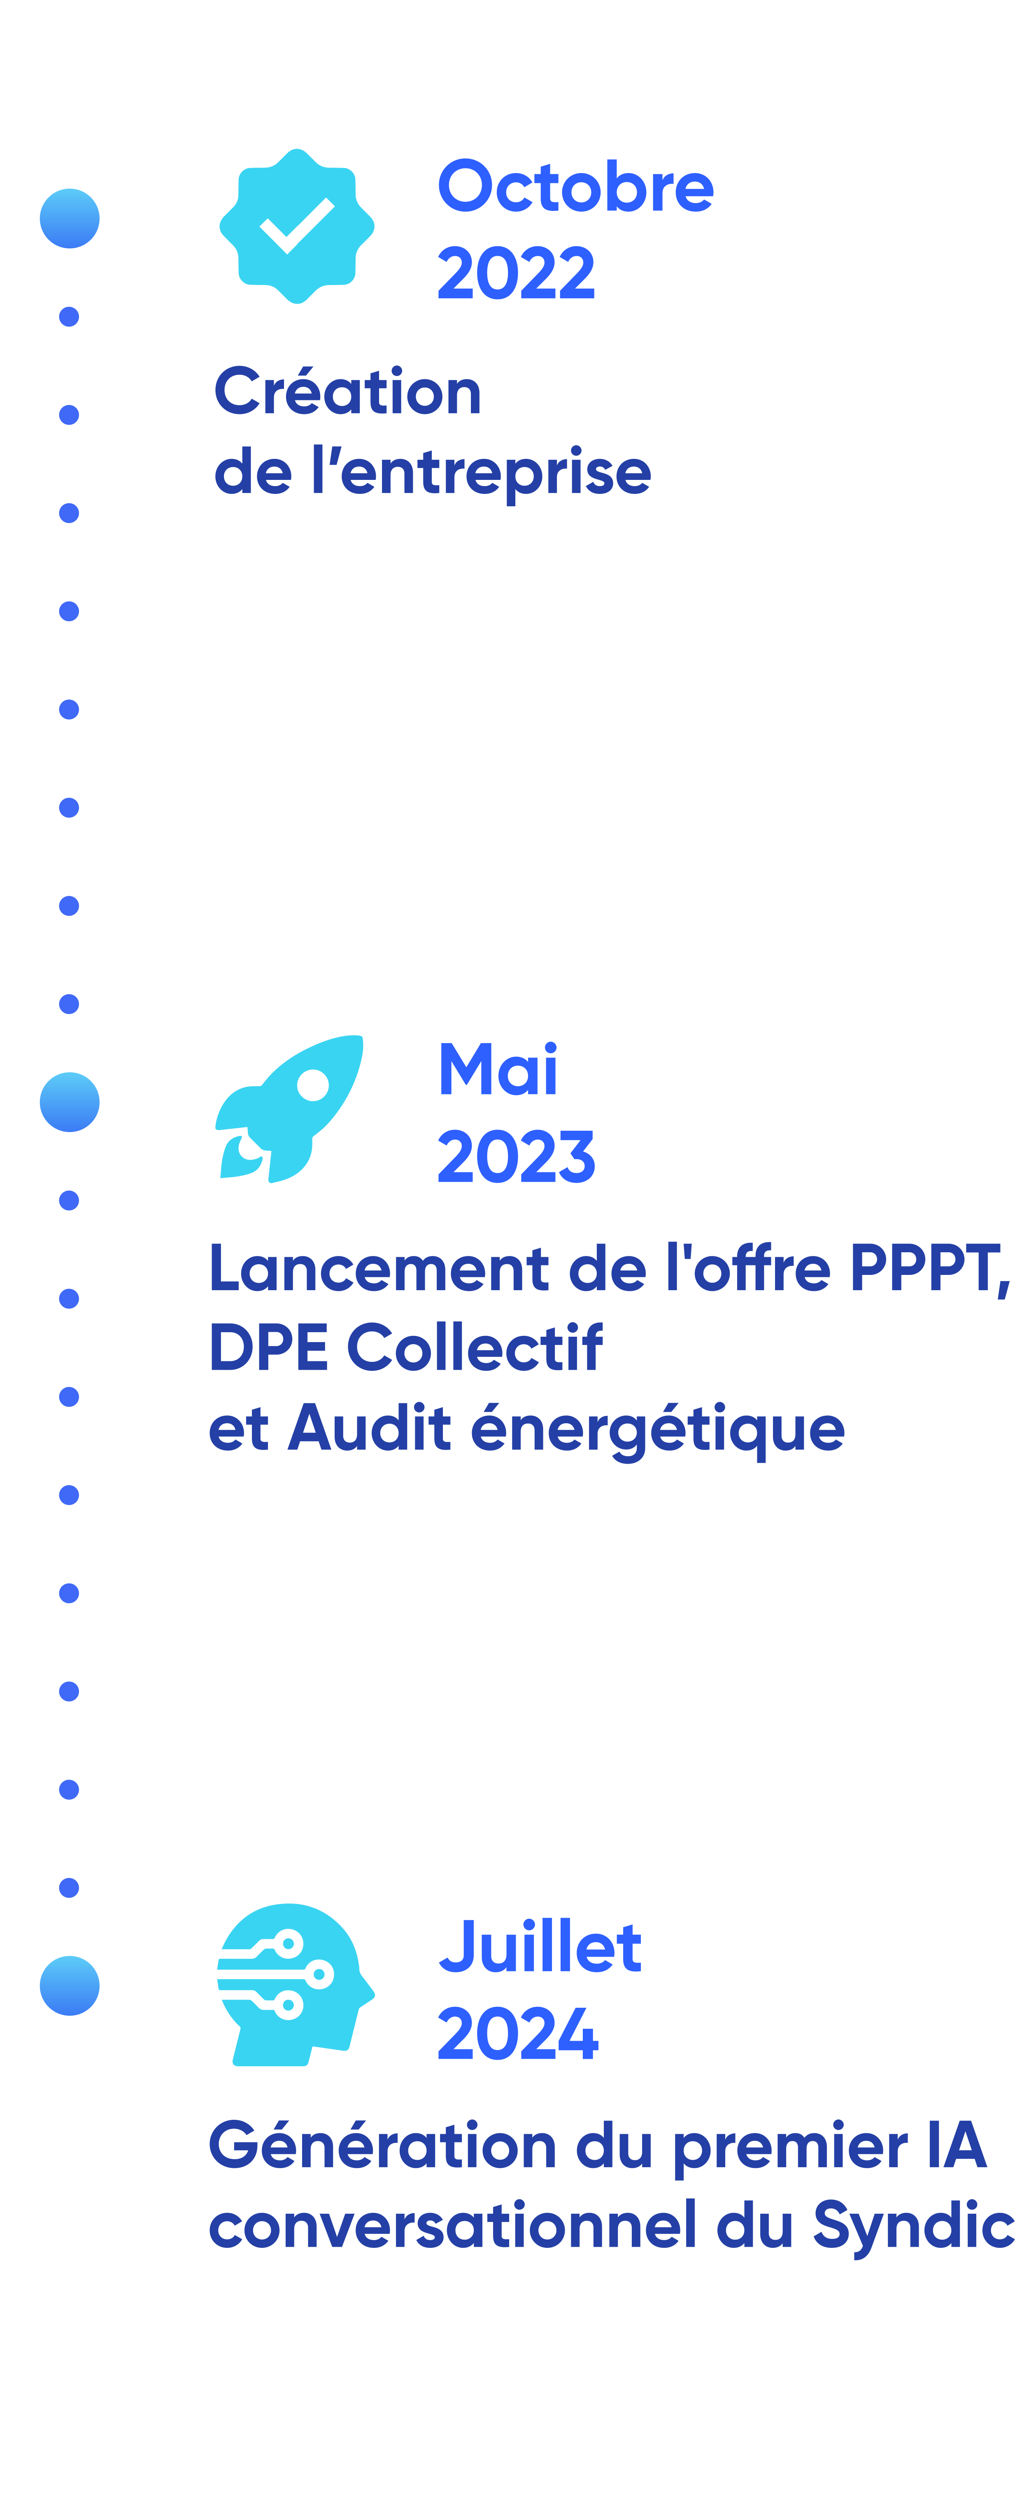 <?xml version="1.0" encoding="UTF-8"?>
<svg id="Version_mobile" data-name="Version mobile" xmlns="http://www.w3.org/2000/svg" xmlns:xlink="http://www.w3.org/1999/xlink" viewBox="0 0 310 752.56">
  <defs>
    <style>
      .cls-1, .cls-2 {
        fill: none;
        stroke: #3f69f6;
        stroke-linecap: round;
        stroke-miterlimit: 10;
        stroke-width: 6px;
      }

      .cls-3 {
        fill: #39d4f2;
      }

      .cls-3, .cls-4, .cls-5, .cls-6, .cls-7, .cls-8 {
        stroke-width: 0px;
      }

      .cls-4 {
        fill: #2e60ff;
      }

      .cls-5 {
        fill: url(#Dégradé_sans_nom_3);
      }

      .cls-6 {
        fill: #2440a6;
      }

      .cls-7 {
        fill: url(#Dégradé_sans_nom_3-3);
      }

      .cls-8 {
        fill: url(#Dégradé_sans_nom_3-2);
      }

      .cls-2 {
        stroke-dasharray: 0 0 0 29.56;
      }
    </style>
    <linearGradient id="Dégradé_sans_nom_3" data-name="Dégradé sans nom 3" x1="725.28" y1="827.5" x2="743.28" y2="827.5" gradientTransform="translate(848.5 -402.5) rotate(90)" gradientUnits="userSpaceOnUse">
      <stop offset="0" stop-color="#5dccf7"/>
      <stop offset="1" stop-color="#3b7bf6"/>
    </linearGradient>
    <linearGradient id="Dégradé_sans_nom_3-2" data-name="Dégradé sans nom 3" x1="991.28" x2="1009.28" xlink:href="#Dégradé_sans_nom_3"/>
    <linearGradient id="Dégradé_sans_nom_3-3" data-name="Dégradé sans nom 3" x1="459.28" x2="477.28" xlink:href="#Dégradé_sans_nom_3"/>
  </defs>
  <g id="Parcours">
    <g>
      <line class="cls-1" x1="20.8" y1="65.78" x2="20.8" y2="65.78"/>
      <line class="cls-2" x1="20.8" y1="95.34" x2="20.8" y2="583"/>
      <line class="cls-1" x1="20.8" y1="597.78" x2="20.8" y2="597.78"/>
    </g>
    <circle class="cls-5" cx="21" cy="331.78" r="9"/>
    <circle class="cls-8" cx="21" cy="597.78" r="9"/>
    <circle class="cls-7" cx="21" cy="65.78" r="9"/>
  </g>
  <g id="Septembre_2023" data-name="Septembre2023">
    <g>
      <path class="cls-6" d="M71.91,385.74v2.64h-8.1v-14h2.76v11.36h5.34Z"/>
      <path class="cls-6" d="M83.33,378.38v10h-2.58v-1.18c-.72.9-1.8,1.46-3.26,1.46-2.66,0-4.86-2.3-4.86-5.28s2.2-5.28,4.86-5.28c1.46,0,2.54.56,3.26,1.46v-1.18h2.58ZM80.75,383.38c0-1.68-1.18-2.82-2.78-2.82s-2.76,1.14-2.76,2.82,1.18,2.82,2.76,2.82,2.78-1.14,2.78-2.82Z"/>
      <path class="cls-6" d="M95.01,382.24v6.14h-2.58v-5.82c0-1.36-.82-2.06-1.98-2.06-1.26,0-2.2.74-2.2,2.48v5.4h-2.58v-10h2.58v1.12c.6-.9,1.64-1.4,2.98-1.4,2.12,0,3.78,1.48,3.78,4.14Z"/>
      <path class="cls-6" d="M96.69,383.38c0-2.98,2.24-5.28,5.28-5.28,1.96,0,3.66,1.04,4.48,2.58l-2.22,1.3c-.4-.82-1.26-1.34-2.28-1.34-1.54,0-2.68,1.14-2.68,2.74s1.14,2.72,2.68,2.72c1.04,0,1.9-.5,2.3-1.32l2.24,1.28c-.86,1.56-2.56,2.6-4.52,2.6-3.04,0-5.28-2.3-5.28-5.28Z"/>
      <path class="cls-6" d="M112.69,386.32c1,0,1.8-.42,2.24-1l2.08,1.2c-.94,1.36-2.44,2.14-4.36,2.14-3.36,0-5.48-2.3-5.48-5.28s2.14-5.28,5.28-5.28c2.96,0,5.06,2.34,5.06,5.28,0,.38-.04.72-.1,1.06h-7.54c.36,1.32,1.46,1.88,2.82,1.88ZM114.93,382.44c-.32-1.44-1.4-2.02-2.48-2.02-1.38,0-2.32.74-2.62,2.02h5.1Z"/>
      <path class="cls-6" d="M134.15,382.22v6.16h-2.58v-5.98c0-1.18-.6-1.9-1.68-1.9-1.14,0-1.86.76-1.86,2.26v5.62h-2.58v-5.98c0-1.18-.6-1.9-1.68-1.9s-1.88.76-1.88,2.26v5.62h-2.58v-10h2.58v1.06c.56-.84,1.5-1.34,2.78-1.34s2.16.52,2.72,1.44c.62-.9,1.62-1.44,2.98-1.44,2.28,0,3.78,1.62,3.78,4.12Z"/>
      <path class="cls-6" d="M141.35,386.32c1,0,1.8-.42,2.24-1l2.08,1.2c-.94,1.36-2.44,2.14-4.36,2.14-3.36,0-5.48-2.3-5.48-5.28s2.14-5.28,5.28-5.28c2.96,0,5.06,2.34,5.06,5.28,0,.38-.04.72-.1,1.06h-7.54c.36,1.32,1.46,1.88,2.82,1.88ZM143.59,382.44c-.32-1.44-1.4-2.02-2.48-2.02-1.38,0-2.32.74-2.62,2.02h5.1Z"/>
      <path class="cls-6" d="M157.31,382.24v6.14h-2.58v-5.82c0-1.36-.82-2.06-1.98-2.06-1.26,0-2.2.74-2.2,2.48v5.4h-2.58v-10h2.58v1.12c.6-.9,1.64-1.4,2.98-1.4,2.12,0,3.78,1.48,3.78,4.14Z"/>
      <path class="cls-6" d="M162.97,380.86v4.16c0,1.08.78,1.1,2.26,1.02v2.34c-3.62.4-4.84-.66-4.84-3.36v-4.16h-1.74v-2.48h1.74v-2.02l2.58-.78v2.8h2.26v2.48h-2.26Z"/>
      <path class="cls-6" d="M182.37,374.38v14h-2.58v-1.18c-.72.92-1.78,1.46-3.24,1.46-2.68,0-4.88-2.3-4.88-5.28s2.2-5.28,4.88-5.28c1.46,0,2.52.54,3.24,1.46v-5.18h2.58ZM179.79,383.38c0-1.68-1.18-2.82-2.76-2.82s-2.78,1.14-2.78,2.82,1.18,2.82,2.78,2.82,2.76-1.14,2.76-2.82Z"/>
      <path class="cls-6" d="M189.73,386.32c1,0,1.8-.42,2.24-1l2.08,1.2c-.94,1.36-2.44,2.14-4.36,2.14-3.36,0-5.48-2.3-5.48-5.28s2.14-5.28,5.28-5.28c2.96,0,5.06,2.34,5.06,5.28,0,.38-.04.72-.1,1.06h-7.54c.36,1.32,1.46,1.88,2.82,1.88ZM191.97,382.44c-.32-1.44-1.4-2.02-2.48-2.02-1.38,0-2.32.74-2.62,2.02h5.1Z"/>
      <path class="cls-6" d="M201.35,373.78h2.58v14.6h-2.58v-14.6Z"/>
      <path class="cls-6" d="M205.96,374.38h2.44l-.34,4.6h-1.76l-.34-4.6Z"/>
      <path class="cls-6" d="M209.3,383.38c0-2.98,2.34-5.28,5.28-5.28s5.3,2.3,5.3,5.28-2.36,5.28-5.3,5.28-5.28-2.3-5.28-5.28ZM217.31,383.38c0-1.62-1.18-2.76-2.72-2.76s-2.7,1.14-2.7,2.76,1.18,2.76,2.7,2.76,2.72-1.14,2.72-2.76Z"/>
      <path class="cls-6" d="M230.19,378.08v.3h2.12v2.48h-2.12v7.52h-2.58v-7.52h-2.96v7.52h-2.58v-7.52h-1.44v-2.48h1.44v-.1c0-2.76,1.52-4.38,4.7-4.18v2.48c-1.34-.1-2.12.34-2.12,1.7v.1h2.96v-.3c0-2.76,1.54-4.38,4.7-4.18v2.48c-1.32-.1-2.12.34-2.12,1.7Z"/>
      <path class="cls-6" d="M239.11,378.18v2.88c-1.34-.16-3.04.44-3.04,2.54v4.78h-2.58v-10h2.58v1.72c.52-1.36,1.78-1.92,3.04-1.92Z"/>
      <path class="cls-6" d="M245.23,386.32c1,0,1.8-.42,2.24-1l2.08,1.2c-.94,1.36-2.44,2.14-4.36,2.14-3.36,0-5.48-2.3-5.48-5.28s2.14-5.28,5.28-5.28c2.96,0,5.06,2.34,5.06,5.28,0,.38-.04.72-.1,1.06h-7.54c.36,1.32,1.46,1.88,2.82,1.88ZM247.47,382.44c-.32-1.44-1.4-2.02-2.48-2.02-1.38,0-2.32.74-2.62,2.02h5.1Z"/>
      <path class="cls-6" d="M266.97,379.08c0,2.62-2.08,4.7-4.78,4.7h-2.46v4.6h-2.76v-14h5.22c2.7,0,4.78,2.08,4.78,4.7ZM264.23,379.08c0-1.22-.86-2.12-2.04-2.12h-2.46v4.24h2.46c1.18,0,2.04-.92,2.04-2.12Z"/>
      <path class="cls-6" d="M278.77,379.08c0,2.62-2.08,4.7-4.78,4.7h-2.46v4.6h-2.76v-14h5.22c2.7,0,4.78,2.08,4.78,4.7ZM276.03,379.08c0-1.22-.86-2.12-2.04-2.12h-2.46v4.24h2.46c1.18,0,2.04-.92,2.04-2.12Z"/>
      <path class="cls-6" d="M290.57,379.08c0,2.62-2.08,4.7-4.78,4.7h-2.46v4.6h-2.76v-14h5.22c2.7,0,4.78,2.08,4.78,4.7ZM287.83,379.08c0-1.22-.86-2.12-2.04-2.12h-2.46v4.24h2.46c1.18,0,2.04-.92,2.04-2.12Z"/>
      <path class="cls-6" d="M301.37,377.02h-3.78v11.36h-2.76v-11.36h-3.76v-2.64h10.3v2.64Z"/>
      <path class="cls-6" d="M302.69,391.19h-2.1l.8-5.56h2.8l-1.5,5.56Z"/>
      <path class="cls-6" d="M76.11,405.38c0,3.94-2.88,7-6.74,7h-5.56v-14h5.56c3.86,0,6.74,3.06,6.74,7ZM73.47,405.38c0-2.58-1.68-4.36-4.1-4.36h-2.8v8.72h2.8c2.42,0,4.1-1.78,4.1-4.36Z"/>
      <path class="cls-6" d="M88.07,403.08c0,2.62-2.08,4.7-4.78,4.7h-2.46v4.6h-2.76v-14h5.22c2.7,0,4.78,2.08,4.78,4.7ZM85.33,403.08c0-1.22-.86-2.12-2.04-2.12h-2.46v4.24h2.46c1.18,0,2.04-.92,2.04-2.12Z"/>
      <path class="cls-6" d="M98.53,409.74v2.64h-8.66v-14h8.56v2.64h-5.8v2.98h5.3v2.6h-5.3v3.14h5.9Z"/>
      <path class="cls-6" d="M104.83,405.38c0-4.1,3.04-7.28,7.28-7.28,2.56,0,4.82,1.3,6.02,3.3l-2.38,1.38c-.68-1.24-2.04-2-3.64-2-2.74,0-4.54,1.9-4.54,4.6s1.8,4.58,4.54,4.58c1.6,0,2.98-.76,3.64-1.98l2.38,1.38c-1.18,2-3.44,3.3-6.02,3.3-4.24,0-7.28-3.2-7.28-7.28Z"/>
      <path class="cls-6" d="M119.25,407.38c0-2.98,2.34-5.28,5.28-5.28s5.3,2.3,5.3,5.28-2.36,5.28-5.3,5.28-5.28-2.3-5.28-5.28ZM127.25,407.38c0-1.62-1.18-2.76-2.72-2.76s-2.7,1.14-2.7,2.76,1.18,2.76,2.7,2.76,2.72-1.14,2.72-2.76Z"/>
      <path class="cls-6" d="M131.64,397.78h2.58v14.6h-2.58v-14.6Z"/>
      <path class="cls-6" d="M136.58,397.78h2.58v14.6h-2.58v-14.6Z"/>
      <path class="cls-6" d="M146.53,410.32c1,0,1.8-.42,2.24-1l2.08,1.2c-.94,1.36-2.44,2.14-4.36,2.14-3.36,0-5.48-2.3-5.48-5.28s2.14-5.28,5.28-5.28c2.96,0,5.06,2.34,5.06,5.28,0,.38-.04.72-.1,1.06h-7.54c.36,1.32,1.46,1.88,2.82,1.88ZM148.77,406.44c-.32-1.44-1.4-2.02-2.48-2.02-1.38,0-2.32.74-2.62,2.02h5.1Z"/>
      <path class="cls-6" d="M152.54,407.38c0-2.98,2.24-5.28,5.28-5.28,1.96,0,3.66,1.04,4.48,2.58l-2.22,1.3c-.4-.82-1.26-1.34-2.28-1.34-1.54,0-2.68,1.14-2.68,2.74s1.14,2.72,2.68,2.72c1.04,0,1.9-.5,2.3-1.32l2.24,1.28c-.86,1.56-2.56,2.6-4.52,2.6-3.04,0-5.28-2.3-5.28-5.28Z"/>
      <path class="cls-6" d="M167.17,404.86v4.16c0,1.08.78,1.1,2.26,1.02v2.34c-3.62.4-4.84-.66-4.84-3.36v-4.16h-1.74v-2.48h1.74v-2.02l2.58-.78v2.8h2.26v2.48h-2.26Z"/>
      <path class="cls-6" d="M170.95,399.6c0-.86.72-1.6,1.58-1.6s1.6.74,1.6,1.6-.72,1.58-1.6,1.58-1.58-.72-1.58-1.58ZM171.25,402.38h2.58v10h-2.58v-10Z"/>
      <path class="cls-6" d="M179.45,402.28v.1h2.12v2.48h-2.12v7.52h-2.58v-7.52h-1.44v-2.48h1.44v-.1c0-2.76,1.52-4.38,4.7-4.18v2.48c-1.34-.1-2.12.34-2.12,1.7Z"/>
      <path class="cls-6" d="M68.69,434.32c1,0,1.8-.42,2.24-1l2.08,1.2c-.94,1.36-2.44,2.14-4.36,2.14-3.36,0-5.48-2.3-5.48-5.28s2.14-5.28,5.28-5.28c2.96,0,5.06,2.34,5.06,5.28,0,.38-.04.72-.1,1.06h-7.54c.36,1.32,1.46,1.88,2.82,1.88ZM70.93,430.44c-.32-1.44-1.4-2.02-2.48-2.02-1.38,0-2.32.74-2.62,2.02h5.1Z"/>
      <path class="cls-6" d="M78.47,428.86v4.16c0,1.08.78,1.1,2.26,1.02v2.34c-3.62.4-4.84-.66-4.84-3.36v-4.16h-1.74v-2.48h1.74v-2.02l2.58-.78v2.8h2.26v2.48h-2.26Z"/>
      <path class="cls-6" d="M95.99,433.86h-5.58l-.84,2.52h-2.98l4.9-14h3.42l4.92,14h-3l-.84-2.52ZM95.13,431.28l-1.92-5.72-1.92,5.72h3.84Z"/>
      <path class="cls-6" d="M110.15,426.38v10h-2.58v-1.12c-.6.9-1.64,1.4-2.98,1.4-2.12,0-3.78-1.48-3.78-4.14v-6.14h2.58v5.82c0,1.36.82,2.06,1.98,2.06,1.26,0,2.2-.74,2.2-2.48v-5.4h2.58Z"/>
      <path class="cls-6" d="M122.67,422.38v14h-2.58v-1.18c-.72.92-1.78,1.46-3.24,1.46-2.68,0-4.88-2.3-4.88-5.28s2.2-5.28,4.88-5.28c1.46,0,2.52.54,3.24,1.46v-5.18h2.58ZM120.09,431.38c0-1.68-1.18-2.82-2.76-2.82s-2.78,1.14-2.78,2.82,1.18,2.82,2.78,2.82,2.76-1.14,2.76-2.82Z"/>
      <path class="cls-6" d="M124.72,423.6c0-.86.72-1.6,1.58-1.6s1.6.74,1.6,1.6-.72,1.58-1.6,1.58-1.58-.72-1.58-1.58ZM125.03,426.38h2.58v10h-2.58v-10Z"/>
      <path class="cls-6" d="M133.43,428.86v4.16c0,1.08.78,1.1,2.26,1.02v2.34c-3.62.4-4.84-.66-4.84-3.36v-4.16h-1.74v-2.48h1.74v-2.02l2.58-.78v2.8h2.26v2.48h-2.26Z"/>
      <path class="cls-6" d="M147.67,434.32c1,0,1.8-.42,2.24-1l2.08,1.2c-.94,1.36-2.44,2.14-4.36,2.14-3.36,0-5.48-2.3-5.48-5.28s2.14-5.28,5.28-5.28c2.96,0,5.06,2.34,5.06,5.28,0,.38-.04.72-.1,1.06h-7.54c.36,1.32,1.46,1.88,2.82,1.88ZM149.91,430.44c-.32-1.44-1.4-2.02-2.48-2.02-1.38,0-2.32.74-2.62,2.02h5.1ZM148.19,425.04h-2.48l1.6-2.74h3.1l-2.22,2.74Z"/>
      <path class="cls-6" d="M163.63,430.24v6.14h-2.58v-5.82c0-1.36-.82-2.06-1.98-2.06-1.26,0-2.2.74-2.2,2.48v5.4h-2.58v-10h2.58v1.12c.6-.9,1.64-1.4,2.98-1.4,2.12,0,3.78,1.48,3.78,4.14Z"/>
      <path class="cls-6" d="M170.83,434.32c1,0,1.8-.42,2.24-1l2.08,1.2c-.94,1.36-2.44,2.14-4.36,2.14-3.36,0-5.48-2.3-5.48-5.28s2.14-5.28,5.28-5.28c2.96,0,5.06,2.34,5.06,5.28,0,.38-.04.72-.1,1.06h-7.54c.36,1.32,1.46,1.88,2.82,1.88ZM173.07,430.44c-.32-1.44-1.4-2.02-2.48-2.02-1.38,0-2.32.74-2.62,2.02h5.1Z"/>
      <path class="cls-6" d="M183.07,426.18v2.88c-1.34-.16-3.04.44-3.04,2.54v4.78h-2.58v-10h2.58v1.72c.52-1.36,1.78-1.92,3.04-1.92Z"/>
      <path class="cls-6" d="M194.37,426.38v9.52c0,3.28-2.58,4.76-5.22,4.76-2.14,0-3.86-.82-4.74-2.44l2.2-1.26c.42.78,1.08,1.4,2.62,1.4,1.62,0,2.62-.88,2.62-2.46v-1.08c-.7.94-1.78,1.52-3.2,1.52-2.84,0-4.98-2.3-4.98-5.12s2.14-5.12,4.98-5.12c1.42,0,2.5.58,3.2,1.52v-1.24h2.52ZM191.85,431.22c0-1.58-1.18-2.72-2.8-2.72s-2.8,1.14-2.8,2.72,1.18,2.74,2.8,2.74,2.8-1.14,2.8-2.74Z"/>
      <path class="cls-6" d="M201.71,434.32c1,0,1.8-.42,2.24-1l2.08,1.2c-.94,1.36-2.44,2.14-4.36,2.14-3.36,0-5.48-2.3-5.48-5.28s2.14-5.28,5.28-5.28c2.96,0,5.06,2.34,5.06,5.28,0,.38-.04.72-.1,1.06h-7.54c.36,1.32,1.46,1.88,2.82,1.88ZM203.95,430.44c-.32-1.44-1.4-2.02-2.48-2.02-1.38,0-2.32.74-2.62,2.02h5.1ZM202.23,425.04h-2.48l1.6-2.74h3.1l-2.22,2.74Z"/>
      <path class="cls-6" d="M211.49,428.86v4.16c0,1.08.78,1.1,2.26,1.02v2.34c-3.62.4-4.84-.66-4.84-3.36v-4.16h-1.74v-2.48h1.74v-2.02l2.58-.78v2.8h2.26v2.48h-2.26Z"/>
      <path class="cls-6" d="M215.27,423.6c0-.86.72-1.6,1.58-1.6s1.6.74,1.6,1.6-.72,1.58-1.6,1.58-1.58-.72-1.58-1.58ZM215.56,426.38h2.58v10h-2.58v-10Z"/>
      <path class="cls-6" d="M230.67,426.38v14h-2.58v-5.18c-.72.92-1.78,1.46-3.24,1.46-2.68,0-4.88-2.3-4.88-5.28s2.2-5.28,4.88-5.28c1.46,0,2.52.54,3.24,1.46v-1.18h2.58ZM228.09,431.38c0-1.68-1.18-2.82-2.76-2.82s-2.78,1.14-2.78,2.82,1.18,2.82,2.78,2.82,2.76-1.14,2.76-2.82Z"/>
      <path class="cls-6" d="M242.21,426.38v10h-2.58v-1.12c-.6.9-1.64,1.4-2.98,1.4-2.12,0-3.78-1.48-3.78-4.14v-6.14h2.58v5.82c0,1.36.82,2.06,1.98,2.06,1.26,0,2.2-.74,2.2-2.48v-5.4h2.58Z"/>
      <path class="cls-6" d="M249.57,434.32c1,0,1.8-.42,2.24-1l2.08,1.2c-.94,1.36-2.44,2.14-4.36,2.14-3.36,0-5.48-2.3-5.48-5.28s2.14-5.28,5.28-5.28c2.96,0,5.06,2.34,5.06,5.28,0,.38-.04.72-.1,1.06h-7.54c.36,1.32,1.46,1.88,2.82,1.88ZM251.81,430.44c-.32-1.44-1.4-2.02-2.48-2.02-1.38,0-2.32.74-2.62,2.02h5.1Z"/>
    </g>
    <g>
      <path class="cls-4" d="M148.01,329.39h-3.01v-9.99l-4.33,7.15h-.35l-4.33-7.13v9.97h-3.04v-15.4h3.12l4.42,7.28,4.4-7.28h3.12v15.4Z"/>
      <path class="cls-4" d="M161.93,318.38v11h-2.84v-1.3c-.79.99-1.98,1.61-3.59,1.61-2.93,0-5.35-2.53-5.35-5.81s2.42-5.81,5.35-5.81c1.61,0,2.79.62,3.59,1.61v-1.3h2.84ZM159.09,323.88c0-1.85-1.3-3.1-3.06-3.1s-3.04,1.25-3.04,3.1,1.3,3.1,3.04,3.1,3.06-1.25,3.06-3.1Z"/>
      <path class="cls-4" d="M164.17,315.33c0-.95.79-1.76,1.74-1.76s1.76.81,1.76,1.76-.79,1.74-1.76,1.74-1.74-.79-1.74-1.74ZM164.5,318.38h2.84v11h-2.84v-11Z"/>
      <path class="cls-4" d="M132.1,353.52l5.26-5.41c.99-1.03,1.76-2.05,1.76-3.08,0-1.23-.84-2-2-2s-2.07.7-2.57,1.8l-2.55-1.5c.99-2.2,2.99-3.26,5.08-3.26,2.64,0,5.08,1.76,5.08,4.84,0,1.87-1.08,3.48-2.53,4.93l-3.01,3.01h5.79v2.93h-10.3v-2.27Z"/>
      <path class="cls-4" d="M143.74,348.08c0-4.75,2.25-8.01,6.16-8.01s6.16,3.26,6.16,8.01-2.22,8.01-6.16,8.01-6.16-3.26-6.16-8.01ZM153.04,348.08c0-3.26-1.08-5.06-3.15-5.06s-3.12,1.8-3.12,5.06,1.06,5.04,3.12,5.04,3.15-1.78,3.15-5.04Z"/>
      <path class="cls-4" d="M157.02,353.52l5.26-5.41c.99-1.03,1.76-2.05,1.76-3.08,0-1.23-.84-2-2-2s-2.07.7-2.57,1.8l-2.55-1.5c.99-2.2,2.99-3.26,5.08-3.26,2.64,0,5.08,1.76,5.08,4.84,0,1.87-1.08,3.48-2.53,4.93l-3.01,3.01h5.79v2.93h-10.3v-2.27Z"/>
      <path class="cls-4" d="M179.18,351.03c0,3.3-2.6,5.06-5.5,5.06-2.31,0-4.4-1.06-5.28-3.26l2.6-1.5c.37,1.14,1.23,1.78,2.68,1.78,1.58,0,2.46-.84,2.46-2.09s-.88-2.09-2.46-2.09h-.66l-1.17-1.76,3.04-3.96h-6.03v-2.84h9.68v2.51l-2.88,3.74c2,.59,3.52,2.13,3.52,4.4Z"/>
    </g>
    <g>
      <path class="cls-3" d="M81.75,346.47c-.5-.04-.97-.09-1.44-.1-.73-.02-1.35-.26-1.87-.79-1.05-1.06-2.11-2.1-3.16-3.16-.39-.39-.55-.88-.6-1.41-.05-.57-.09-1.14-.13-1.75-.3.03-.61.05-.92.09-1.88.2-3.77.41-5.65.62-.59.06-1.17.14-1.76.2-.24.02-.5.01-.74-.03-.38-.07-.6-.29-.59-.67.01-.5.06-1,.16-1.49.39-1.87,1.02-3.66,2-5.32,1.07-1.8,2.41-3.34,4.26-4.38,1.32-.74,2.74-1.17,4.24-1.27.87-.06,1.74-.05,2.62-.05.37,0,.63-.13.85-.43,1.53-2.09,3.29-3.95,5.28-5.6,1.46-1.22,3.02-2.31,4.65-3.3,2.01-1.22,4.12-2.27,6.28-3.2,2.67-1.15,5.41-2.04,8.29-2.53,1.47-.25,2.94-.32,4.43-.21.08,0,.16.03.23.04.94.16,1.02.26,1.14,1.21.28,2.14,0,4.24-.5,6.31-.42,1.69-.91,3.35-1.51,4.98-.77,2.07-1.68,4.07-2.75,5.99-1,1.8-2.13,3.51-3.37,5.14-1.29,1.69-2.67,3.31-4.28,4.7-.79.68-1.61,1.32-2.43,1.95-.3.23-.44.49-.42.87.06,1.23.05,2.47-.18,3.69-.49,2.53-1.78,4.56-3.76,6.19-1.84,1.52-4,2.37-6.29,2.93-.58.14-1.17.25-1.74.42-.65.19-1.32-.16-1.23-1.13.06-.68.13-1.35.2-2.03.11-1.04.24-2.08.35-3.13.12-1.09.24-2.17.35-3.26,0-.03,0-.05,0-.12ZM99.07,326.7c-.01-2.63-2.17-4.77-4.8-4.76-2.61.01-4.77,2.19-4.75,4.81.01,2.6,2.19,4.75,4.79,4.74,2.63-.01,4.77-2.17,4.76-4.8Z"/>
      <path class="cls-3" d="M66.38,354.65c.08-.95.15-1.84.22-2.74.13-1.56.33-3.12.73-4.64.19-.73.42-1.46.7-2.16.66-1.67,1.96-2.62,3.66-3.07.29-.08.61-.12.9-.1.3.03.39.21.28.5-.11.29-.26.56-.39.83-.5,1.07-.81,2.16-.5,3.35.3,1.12,1.01,1.87,2.08,2.3.81.33,1.63.28,2.47.09.68-.16,1.34-.35,1.9-.81.11-.09.41-.12.47-.05.13.14.25.39.23.58-.1.82-.42,1.58-.84,2.29-.79,1.33-2.05,1.98-3.47,2.4-1.54.45-3.11.76-4.71.91-1.22.11-2.44.21-3.71.32Z"/>
    </g>
  </g>
  <g id="Septembre_2023-2" data-name="Septembre2023">
    <g>
      <path class="cls-6" d="M77.55,645.94c0,4.04-2.86,6.72-6.88,6.72-4.38,0-7.5-3.26-7.5-7.26s3.16-7.3,7.34-7.3c2.66,0,4.92,1.34,6.1,3.26l-2.36,1.36c-.64-1.12-2.06-1.94-3.76-1.94-2.66,0-4.58,1.96-4.58,4.62s1.86,4.56,4.78,4.56c2.2,0,3.6-1.06,4.08-2.66h-4.24v-2.44h7.02v1.08Z"/>
      <path class="cls-6" d="M84.39,650.32c1,0,1.8-.42,2.24-1l2.08,1.2c-.94,1.36-2.44,2.14-4.36,2.14-3.36,0-5.48-2.3-5.48-5.28s2.14-5.28,5.28-5.28c2.96,0,5.06,2.34,5.06,5.28,0,.38-.04.72-.1,1.06h-7.54c.36,1.32,1.46,1.88,2.82,1.88ZM86.63,646.44c-.32-1.44-1.4-2.02-2.48-2.02-1.38,0-2.32.74-2.62,2.02h5.1ZM84.91,641.04h-2.48l1.6-2.74h3.1l-2.22,2.74Z"/>
      <path class="cls-6" d="M100.35,646.24v6.14h-2.58v-5.82c0-1.36-.82-2.06-1.98-2.06-1.26,0-2.2.74-2.2,2.48v5.4h-2.58v-10h2.58v1.12c.6-.9,1.64-1.4,2.98-1.4,2.12,0,3.78,1.48,3.78,4.14Z"/>
      <path class="cls-6" d="M107.55,650.32c1,0,1.8-.42,2.24-1l2.08,1.2c-.94,1.36-2.44,2.14-4.36,2.14-3.36,0-5.48-2.3-5.48-5.28s2.14-5.28,5.28-5.28c2.96,0,5.06,2.34,5.06,5.28,0,.38-.04.72-.1,1.06h-7.54c.36,1.32,1.46,1.88,2.82,1.88ZM109.79,646.44c-.32-1.44-1.4-2.02-2.48-2.02-1.38,0-2.32.74-2.62,2.02h5.1ZM108.07,641.04h-2.48l1.6-2.74h3.1l-2.22,2.74Z"/>
      <path class="cls-6" d="M119.79,642.18v2.88c-1.34-.16-3.04.44-3.04,2.54v4.78h-2.58v-10h2.58v1.72c.52-1.36,1.78-1.92,3.04-1.92Z"/>
      <path class="cls-6" d="M131.09,642.38v10h-2.58v-1.18c-.72.9-1.8,1.46-3.26,1.46-2.66,0-4.86-2.3-4.86-5.28s2.2-5.28,4.86-5.28c1.46,0,2.54.56,3.26,1.46v-1.18h2.58ZM128.51,647.38c0-1.68-1.18-2.82-2.78-2.82s-2.76,1.14-2.76,2.82,1.18,2.82,2.76,2.82,2.78-1.14,2.78-2.82Z"/>
      <path class="cls-6" d="M136.89,644.86v4.16c0,1.08.78,1.1,2.26,1.02v2.34c-3.62.4-4.84-.66-4.84-3.36v-4.16h-1.74v-2.48h1.74v-2.02l2.58-.78v2.8h2.26v2.48h-2.26Z"/>
      <path class="cls-6" d="M140.67,639.6c0-.86.72-1.6,1.58-1.6s1.6.74,1.6,1.6-.72,1.58-1.6,1.58-1.58-.72-1.58-1.58ZM140.96,642.38h2.58v10h-2.58v-10Z"/>
      <path class="cls-6" d="M145.38,647.38c0-2.98,2.34-5.28,5.28-5.28s5.3,2.3,5.3,5.28-2.36,5.28-5.3,5.28-5.28-2.3-5.28-5.28ZM153.39,647.38c0-1.62-1.18-2.76-2.72-2.76s-2.7,1.14-2.7,2.76,1.18,2.76,2.7,2.76,2.72-1.14,2.72-2.76Z"/>
      <path class="cls-6" d="M167.13,646.24v6.14h-2.58v-5.82c0-1.36-.82-2.06-1.98-2.06-1.26,0-2.2.74-2.2,2.48v5.4h-2.58v-10h2.58v1.12c.6-.9,1.64-1.4,2.98-1.4,2.12,0,3.78,1.48,3.78,4.14Z"/>
      <path class="cls-6" d="M184.49,638.38v14h-2.58v-1.18c-.72.92-1.78,1.46-3.24,1.46-2.68,0-4.88-2.3-4.88-5.28s2.2-5.28,4.88-5.28c1.46,0,2.52.54,3.24,1.46v-5.18h2.58ZM181.91,647.38c0-1.68-1.18-2.82-2.76-2.82s-2.78,1.14-2.78,2.82,1.18,2.82,2.78,2.82,2.76-1.14,2.76-2.82Z"/>
      <path class="cls-6" d="M196.03,642.38v10h-2.58v-1.12c-.6.9-1.64,1.4-2.98,1.4-2.12,0-3.78-1.48-3.78-4.14v-6.14h2.58v5.82c0,1.36.82,2.06,1.98,2.06,1.26,0,2.2-.74,2.2-2.48v-5.4h2.58Z"/>
      <path class="cls-6" d="M214.09,647.38c0,2.98-2.2,5.28-4.88,5.28-1.46,0-2.52-.54-3.24-1.46v5.18h-2.58v-14h2.58v1.18c.72-.92,1.78-1.46,3.24-1.46,2.68,0,4.88,2.3,4.88,5.28ZM211.51,647.38c0-1.68-1.18-2.82-2.78-2.82s-2.76,1.14-2.76,2.82,1.18,2.82,2.76,2.82,2.78-1.14,2.78-2.82Z"/>
      <path class="cls-6" d="M221.53,642.18v2.88c-1.34-.16-3.04.44-3.04,2.54v4.78h-2.58v-10h2.58v1.72c.52-1.36,1.78-1.92,3.04-1.92Z"/>
      <path class="cls-6" d="M227.65,650.32c1,0,1.8-.42,2.24-1l2.08,1.2c-.94,1.36-2.44,2.14-4.36,2.14-3.36,0-5.48-2.3-5.48-5.28s2.14-5.28,5.28-5.28c2.96,0,5.06,2.34,5.06,5.28,0,.38-.04.72-.1,1.06h-7.54c.36,1.32,1.46,1.88,2.82,1.88ZM229.89,646.44c-.32-1.44-1.4-2.02-2.48-2.02-1.38,0-2.32.74-2.62,2.02h5.1Z"/>
      <path class="cls-6" d="M249.11,646.22v6.16h-2.58v-5.98c0-1.18-.6-1.9-1.68-1.9-1.14,0-1.86.76-1.86,2.26v5.62h-2.58v-5.98c0-1.18-.6-1.9-1.68-1.9s-1.88.76-1.88,2.26v5.62h-2.58v-10h2.58v1.06c.56-.84,1.5-1.34,2.78-1.34s2.16.52,2.72,1.44c.62-.9,1.62-1.44,2.98-1.44,2.28,0,3.78,1.62,3.78,4.12Z"/>
      <path class="cls-6" d="M251.01,639.6c0-.86.72-1.6,1.58-1.6s1.6.74,1.6,1.6-.72,1.58-1.6,1.58-1.58-.72-1.58-1.58ZM251.3,642.38h2.58v10h-2.58v-10Z"/>
      <path class="cls-6" d="M261.25,650.32c1,0,1.8-.42,2.24-1l2.08,1.2c-.94,1.36-2.44,2.14-4.36,2.14-3.36,0-5.48-2.3-5.48-5.28s2.14-5.28,5.28-5.28c2.96,0,5.06,2.34,5.06,5.28,0,.38-.04.72-.1,1.06h-7.54c.36,1.32,1.46,1.88,2.82,1.88ZM263.49,646.44c-.32-1.44-1.4-2.02-2.48-2.02-1.38,0-2.32.74-2.62,2.02h5.1Z"/>
      <path class="cls-6" d="M273.49,642.18v2.88c-1.34-.16-3.04.44-3.04,2.54v4.78h-2.58v-10h2.58v1.72c.52-1.36,1.78-1.92,3.04-1.92Z"/>
      <path class="cls-6" d="M282.87,638.38v14h-2.76v-14h2.76Z"/>
      <path class="cls-6" d="M293.63,649.86h-5.58l-.84,2.52h-2.98l4.9-14h3.42l4.92,14h-3l-.84-2.52ZM292.77,647.28l-1.92-5.72-1.92,5.72h3.84Z"/>
      <path class="cls-6" d="M63.17,671.38c0-2.98,2.24-5.28,5.28-5.28,1.96,0,3.66,1.04,4.48,2.58l-2.22,1.3c-.4-.82-1.26-1.34-2.28-1.34-1.54,0-2.68,1.14-2.68,2.74s1.14,2.72,2.68,2.72c1.04,0,1.9-.5,2.3-1.32l2.24,1.28c-.86,1.56-2.56,2.6-4.52,2.6-3.04,0-5.28-2.3-5.28-5.28Z"/>
      <path class="cls-6" d="M73.64,671.38c0-2.98,2.34-5.28,5.28-5.28s5.3,2.3,5.3,5.28-2.36,5.28-5.3,5.28-5.28-2.3-5.28-5.28ZM81.65,671.38c0-1.62-1.18-2.76-2.72-2.76s-2.7,1.14-2.7,2.76,1.18,2.76,2.7,2.76,2.72-1.14,2.72-2.76Z"/>
      <path class="cls-6" d="M95.39,670.24v6.14h-2.58v-5.82c0-1.36-.82-2.06-1.98-2.06-1.26,0-2.2.74-2.2,2.48v5.4h-2.58v-10h2.58v1.12c.6-.9,1.64-1.4,2.98-1.4,2.12,0,3.78,1.48,3.78,4.14Z"/>
      <path class="cls-6" d="M106.83,666.38l-3.8,10h-2.94l-3.8-10h2.84l2.42,7,2.44-7h2.84Z"/>
      <path class="cls-6" d="M112.67,674.32c1,0,1.8-.42,2.24-1l2.08,1.2c-.94,1.36-2.44,2.14-4.36,2.14-3.36,0-5.48-2.3-5.48-5.28s2.14-5.28,5.28-5.28c2.96,0,5.06,2.34,5.06,5.28,0,.38-.04.72-.1,1.06h-7.54c.36,1.32,1.46,1.88,2.82,1.88ZM114.91,670.44c-.32-1.44-1.4-2.02-2.48-2.02-1.38,0-2.32.74-2.62,2.02h5.1Z"/>
      <path class="cls-6" d="M124.91,666.18v2.88c-1.34-.16-3.04.44-3.04,2.54v4.78h-2.58v-10h2.58v1.72c.52-1.36,1.78-1.92,3.04-1.92Z"/>
      <path class="cls-6" d="M133.63,673.46c0,2.16-1.88,3.2-4.02,3.2-2,0-3.48-.84-4.2-2.38l2.24-1.26c.28.82.96,1.3,1.96,1.3.82,0,1.38-.28,1.38-.86,0-1.46-5.16-.66-5.16-4.18,0-2.04,1.74-3.18,3.8-3.18,1.62,0,3.02.74,3.8,2.12l-2.2,1.2c-.3-.64-.86-1.02-1.6-1.02-.64,0-1.16.28-1.16.82,0,1.48,5.16.56,5.16,4.24Z"/>
      <path class="cls-6" d="M145.33,666.38v10h-2.58v-1.18c-.72.9-1.8,1.46-3.26,1.46-2.66,0-4.86-2.3-4.86-5.28s2.2-5.28,4.86-5.28c1.46,0,2.54.56,3.26,1.46v-1.18h2.58ZM142.75,671.38c0-1.68-1.18-2.82-2.78-2.82s-2.76,1.14-2.76,2.82,1.18,2.82,2.76,2.82,2.78-1.14,2.78-2.82Z"/>
      <path class="cls-6" d="M151.13,668.86v4.16c0,1.08.78,1.1,2.26,1.02v2.34c-3.62.4-4.84-.66-4.84-3.36v-4.16h-1.74v-2.48h1.74v-2.02l2.58-.78v2.8h2.26v2.48h-2.26Z"/>
      <path class="cls-6" d="M154.91,663.6c0-.86.72-1.6,1.58-1.6s1.6.74,1.6,1.6-.72,1.58-1.6,1.58-1.58-.72-1.58-1.58ZM155.21,666.38h2.58v10h-2.58v-10Z"/>
      <path class="cls-6" d="M159.62,671.38c0-2.98,2.34-5.28,5.28-5.28s5.3,2.3,5.3,5.28-2.36,5.28-5.3,5.28-5.28-2.3-5.28-5.28ZM167.63,671.38c0-1.62-1.18-2.76-2.72-2.76s-2.7,1.14-2.7,2.76,1.18,2.76,2.7,2.76,2.72-1.14,2.72-2.76Z"/>
      <path class="cls-6" d="M181.37,670.24v6.14h-2.58v-5.82c0-1.36-.82-2.06-1.98-2.06-1.26,0-2.2.74-2.2,2.48v5.4h-2.58v-10h2.58v1.12c.6-.9,1.64-1.4,2.98-1.4,2.12,0,3.78,1.48,3.78,4.14Z"/>
      <path class="cls-6" d="M192.91,670.24v6.14h-2.58v-5.82c0-1.36-.82-2.06-1.98-2.06-1.26,0-2.2.74-2.2,2.48v5.4h-2.58v-10h2.58v1.12c.6-.9,1.64-1.4,2.98-1.4,2.12,0,3.78,1.48,3.78,4.14Z"/>
      <path class="cls-6" d="M200.11,674.32c1,0,1.8-.42,2.24-1l2.08,1.2c-.94,1.36-2.44,2.14-4.36,2.14-3.36,0-5.48-2.3-5.48-5.28s2.14-5.28,5.28-5.28c2.96,0,5.06,2.34,5.06,5.28,0,.38-.04.72-.1,1.06h-7.54c.36,1.32,1.46,1.88,2.82,1.88ZM202.35,670.44c-.32-1.44-1.4-2.02-2.48-2.02-1.38,0-2.32.74-2.62,2.02h5.1Z"/>
      <path class="cls-6" d="M206.72,661.78h2.58v14.6h-2.58v-14.6Z"/>
      <path class="cls-6" d="M226.83,662.38v14h-2.58v-1.18c-.72.92-1.78,1.46-3.24,1.46-2.68,0-4.88-2.3-4.88-5.28s2.2-5.28,4.88-5.28c1.46,0,2.52.54,3.24,1.46v-5.18h2.58ZM224.25,671.38c0-1.68-1.18-2.82-2.76-2.82s-2.78,1.14-2.78,2.82,1.18,2.82,2.78,2.82,2.76-1.14,2.76-2.82Z"/>
      <path class="cls-6" d="M238.37,666.38v10h-2.58v-1.12c-.6.9-1.64,1.4-2.98,1.4-2.12,0-3.78-1.48-3.78-4.14v-6.14h2.58v5.82c0,1.36.82,2.06,1.98,2.06,1.26,0,2.2-.74,2.2-2.48v-5.4h2.58Z"/>
      <path class="cls-6" d="M245.12,673.2l2.36-1.38c.5,1.3,1.48,2.14,3.22,2.14s2.24-.7,2.24-1.48c0-1.04-.94-1.44-3.02-2.04-2.14-.62-4.22-1.52-4.22-4.18s2.2-4.16,4.6-4.16,4.06,1.18,5,3.14l-2.32,1.34c-.5-1.06-1.26-1.8-2.68-1.8-1.16,0-1.84.6-1.84,1.4,0,.86.54,1.32,2.66,1.96,2.22.7,4.58,1.44,4.58,4.3,0,2.62-2.1,4.22-5.08,4.22s-4.74-1.38-5.5-3.46Z"/>
      <path class="cls-6" d="M266.27,666.38l-3.64,10c-1.04,2.88-2.74,4.14-5.28,4v-2.4c1.42.02,2.14-.58,2.62-1.92l-4.1-9.68h2.82l2.6,6.72,2.22-6.72h2.76Z"/>
      <path class="cls-6" d="M276.83,670.24v6.14h-2.58v-5.82c0-1.36-.82-2.06-1.98-2.06-1.26,0-2.2.74-2.2,2.48v5.4h-2.58v-10h2.58v1.12c.6-.9,1.64-1.4,2.98-1.4,2.12,0,3.78,1.48,3.78,4.14Z"/>
      <path class="cls-6" d="M289.19,662.38v14h-2.58v-1.18c-.72.92-1.78,1.46-3.24,1.46-2.68,0-4.88-2.3-4.88-5.28s2.2-5.28,4.88-5.28c1.46,0,2.52.54,3.24,1.46v-5.18h2.58ZM286.61,671.38c0-1.68-1.18-2.82-2.76-2.82s-2.78,1.14-2.78,2.82,1.18,2.82,2.78,2.82,2.76-1.14,2.76-2.82Z"/>
      <path class="cls-6" d="M291.25,663.6c0-.86.72-1.6,1.58-1.6s1.6.74,1.6,1.6-.72,1.58-1.6,1.58-1.58-.72-1.58-1.58ZM291.54,666.38h2.58v10h-2.58v-10Z"/>
      <path class="cls-6" d="M295.96,671.38c0-2.98,2.24-5.28,5.28-5.28,1.96,0,3.66,1.04,4.48,2.58l-2.22,1.3c-.4-.82-1.26-1.34-2.28-1.34-1.54,0-2.68,1.14-2.68,2.74s1.14,2.72,2.68,2.72c1.04,0,1.9-.5,2.3-1.32l2.24,1.28c-.86,1.56-2.56,2.6-4.52,2.6-3.04,0-5.28-2.3-5.28-5.28Z"/>
    </g>
    <g>
      <path class="cls-4" d="M132.23,590.77l2.62-1.5c.48.97,1.19,1.45,2.46,1.45,1.67,0,2.4-.88,2.4-2.13v-10.61h3.01v10.61c0,3.32-2.38,5.1-5.41,5.1-2.35,0-4.14-1.01-5.08-2.93Z"/>
      <path class="cls-4" d="M155.42,582.38v11h-2.84v-1.23c-.66.99-1.8,1.54-3.28,1.54-2.33,0-4.16-1.63-4.16-4.55v-6.75h2.84v6.4c0,1.5.9,2.27,2.18,2.27,1.39,0,2.42-.81,2.42-2.73v-5.94h2.84Z"/>
      <path class="cls-4" d="M157.68,579.33c0-.95.79-1.76,1.74-1.76s1.76.81,1.76,1.76-.79,1.74-1.76,1.74-1.74-.79-1.74-1.74ZM158.01,582.38h2.84v11h-2.84v-11Z"/>
      <path class="cls-4" d="M163.45,577.32h2.84v16.06h-2.84v-16.06Z"/>
      <path class="cls-4" d="M168.88,577.32h2.84v16.06h-2.84v-16.06Z"/>
      <path class="cls-4" d="M179.82,591.12c1.1,0,1.98-.46,2.46-1.1l2.29,1.32c-1.03,1.5-2.68,2.35-4.8,2.35-3.7,0-6.03-2.53-6.03-5.81s2.35-5.81,5.81-5.81c3.26,0,5.57,2.57,5.57,5.81,0,.42-.04.79-.11,1.17h-8.29c.4,1.45,1.61,2.07,3.1,2.07ZM182.28,586.85c-.35-1.58-1.54-2.22-2.73-2.22-1.52,0-2.55.81-2.88,2.22h5.61Z"/>
      <path class="cls-4" d="M190.58,585.11v4.58c0,1.19.86,1.21,2.49,1.12v2.57c-3.98.44-5.33-.73-5.33-3.7v-4.58h-1.91v-2.73h1.91v-2.22l2.84-.86v3.08h2.49v2.73h-2.49Z"/>
      <path class="cls-4" d="M132.1,617.52l5.26-5.41c.99-1.03,1.76-2.05,1.76-3.08,0-1.23-.84-2-2-2s-2.07.7-2.57,1.8l-2.55-1.5c.99-2.2,2.99-3.26,5.08-3.26,2.64,0,5.08,1.76,5.08,4.84,0,1.87-1.08,3.48-2.53,4.93l-3.01,3.01h5.79v2.93h-10.3v-2.27Z"/>
      <path class="cls-4" d="M143.74,612.08c0-4.75,2.25-8.01,6.16-8.01s6.16,3.26,6.16,8.01-2.22,8.01-6.16,8.01-6.16-3.26-6.16-8.01ZM153.04,612.08c0-3.26-1.08-5.06-3.15-5.06s-3.12,1.8-3.12,5.06,1.06,5.04,3.12,5.04,3.15-1.78,3.15-5.04Z"/>
      <path class="cls-4" d="M157.02,617.52l5.26-5.41c.99-1.03,1.76-2.05,1.76-3.08,0-1.23-.84-2-2-2s-2.07.7-2.57,1.8l-2.55-1.5c.99-2.2,2.99-3.26,5.08-3.26,2.64,0,5.08,1.76,5.08,4.84,0,1.87-1.08,3.48-2.53,4.93l-3.01,3.01h5.79v2.93h-10.3v-2.27Z"/>
      <path class="cls-4" d="M180.28,617.17h-1.65v2.62h-3.06v-2.62h-7.28v-2.82l5.13-9.97h3.26l-5.1,9.97h4v-3.65h3.06v3.65h1.65v2.82Z"/>
    </g>
    <path class="cls-3" d="M94.14,616.02c-.4,1.59-.78,3.11-1.17,4.64-.24.97-.7,1.33-1.69,1.33-6.53,0-13.05,0-19.58,0-1.25,0-1.86-.79-1.56-2.02.76-3.05,1.51-6.09,2.29-9.13.09-.37.04-.6-.24-.86-2.24-2.08-3.94-4.55-5.12-7.37-.08-.19-.15-.38-.24-.62.19-.01.34-.03.49-.03,2.59,0,5.17,0,7.76.01.25,0,.56.13.74.3.72.67,1.43,1.37,2.1,2.09.46.49.99.7,1.66.68,1-.03,2.01,0,3.01,0,.12.25.22.48.34.71.99,1.86,3.07,2.74,5.17,2.18,2.03-.55,3.39-2.38,3.31-4.44-.09-2.17-1.54-3.89-3.62-4.29-2.2-.42-4.14.58-5.04,2.62-.11.26-.24.36-.52.35-.7-.02-1.4.01-2.11-.02-.2,0-.43-.11-.57-.24-.76-.73-1.51-1.47-2.24-2.23-.4-.42-.86-.61-1.45-.6-3.13.01-6.26,0-9.38.01-.4,0-.6-.08-.65-.52-.1-.91-.27-1.82-.41-2.8h.62c8.44,0,16.88,0,25.33,0,.35,0,.52.08.67.42.9,2.04,3.03,3.05,5.22,2.51,2.16-.53,3.51-2.42,3.37-4.71-.13-2.16-1.75-3.83-3.98-4.1-2.02-.25-3.81.76-4.64,2.64-.12.27-.25.38-.56.38-8.52,0-17.04,0-25.57,0-.12,0-.25-.01-.48-.02.16-1.04.31-2.04.49-3.04.02-.09.25-.21.39-.21,1.15-.02,2.3,0,3.45,0,2.04,0,4.09,0,6.13,0,.57,0,1.02-.18,1.41-.58.73-.74,1.45-1.48,2.21-2.19.17-.16.46-.28.7-.29.65-.04,1.31.01,1.96-.02.37-.02.52.14.66.45.77,1.7,2.45,2.72,4.25,2.61,1.98-.12,3.54-1.28,4.11-3.05.76-2.33-.37-4.76-2.59-5.62-2.33-.9-4.79.09-5.8,2.35-.14.32-.32.41-.64.4-.89-.02-1.79.01-2.68-.01-.6-.02-1.07.18-1.49.62-.73.76-1.48,1.5-2.24,2.23-.12.12-.32.23-.49.23-2.74.01-5.49,0-8.23,0-.04,0-.09-.02-.23-.04.45-.94.85-1.88,1.34-2.76,3.41-6.09,8.56-9.81,15.47-10.73,7.65-1.02,14.26,1.27,19.52,7.01,2.8,3.06,4.35,6.75,4.97,10.84.07.46.19.92.17,1.37-.05,1.06.38,1.87,1.03,2.67,1.12,1.39,2.16,2.85,3.23,4.28.76,1.02.64,1.79-.41,2.49-1.17.78-2.33,1.57-3.51,2.33-.29.19-.44.41-.52.74-.91,3.7-1.84,7.39-2.76,11.08-.26,1.03-.83,1.42-1.89,1.27-2.87-.4-5.75-.82-8.62-1.23-.2-.03-.41-.04-.66-.07Z"/>
    <path class="cls-3" d="M96.15,595.99c-.94,0-1.64-.7-1.65-1.63,0-.94.74-1.67,1.67-1.66.88.01,1.59.74,1.6,1.64,0,.92-.72,1.65-1.62,1.65Z"/>
    <path class="cls-3" d="M85.27,585.12c-.01-.94.66-1.64,1.61-1.65.9-.02,1.65.71,1.67,1.62.01.89-.75,1.66-1.63,1.66-.93,0-1.63-.69-1.64-1.63Z"/>
    <path class="cls-3" d="M86.92,605.24c-.94.01-1.64-.67-1.66-1.61-.02-.94.66-1.65,1.59-1.67.91-.02,1.66.7,1.68,1.6.02.89-.72,1.66-1.62,1.67Z"/>
  </g>
  <g id="Octobre_2022" data-name="Octobre2022">
    <g>
      <path class="cls-6" d="M64.9,117.4c0-4.1,3.04-7.28,7.28-7.28,2.56,0,4.82,1.3,6.02,3.3l-2.38,1.38c-.68-1.24-2.04-2-3.64-2-2.74,0-4.54,1.9-4.54,4.6s1.8,4.58,4.54,4.58c1.6,0,2.98-.76,3.64-1.98l2.38,1.38c-1.18,2-3.44,3.3-6.02,3.3-4.24,0-7.28-3.2-7.28-7.28Z"/>
      <path class="cls-6" d="M85.56,114.2v2.88c-1.34-.16-3.04.44-3.04,2.54v4.78h-2.58v-10h2.58v1.72c.52-1.36,1.78-1.92,3.04-1.92Z"/>
      <path class="cls-6" d="M91.68,122.34c1,0,1.8-.42,2.24-1l2.08,1.2c-.94,1.36-2.44,2.14-4.36,2.14-3.36,0-5.48-2.3-5.48-5.28s2.14-5.28,5.28-5.28c2.96,0,5.06,2.34,5.06,5.28,0,.38-.04.72-.1,1.06h-7.54c.36,1.32,1.46,1.88,2.82,1.88ZM93.92,118.46c-.32-1.44-1.4-2.02-2.48-2.02-1.38,0-2.32.74-2.62,2.02h5.1ZM92.2,113.06h-2.48l1.6-2.74h3.1l-2.22,2.74Z"/>
      <path class="cls-6" d="M108.4,114.4v10h-2.58v-1.18c-.72.9-1.8,1.46-3.26,1.46-2.66,0-4.86-2.3-4.86-5.28s2.2-5.28,4.86-5.28c1.46,0,2.54.56,3.26,1.46v-1.18h2.58ZM105.82,119.4c0-1.68-1.18-2.82-2.78-2.82s-2.76,1.14-2.76,2.82,1.18,2.82,2.76,2.82,2.78-1.14,2.78-2.82Z"/>
      <path class="cls-6" d="M114.2,116.88v4.16c0,1.08.78,1.1,2.26,1.02v2.34c-3.62.4-4.84-.66-4.84-3.36v-4.16h-1.74v-2.48h1.74v-2.02l2.58-.78v2.8h2.26v2.48h-2.26Z"/>
      <path class="cls-6" d="M117.98,111.62c0-.86.72-1.6,1.58-1.6s1.6.74,1.6,1.6-.72,1.58-1.6,1.58-1.58-.72-1.58-1.58ZM118.28,114.4h2.58v10h-2.58v-10Z"/>
      <path class="cls-6" d="M122.7,119.4c0-2.98,2.34-5.28,5.28-5.28s5.3,2.3,5.3,5.28-2.36,5.28-5.3,5.28-5.28-2.3-5.28-5.28ZM130.7,119.4c0-1.62-1.18-2.76-2.72-2.76s-2.7,1.14-2.7,2.76,1.18,2.76,2.7,2.76,2.72-1.14,2.72-2.76Z"/>
      <path class="cls-6" d="M144.44,118.26v6.14h-2.58v-5.82c0-1.36-.82-2.06-1.98-2.06-1.26,0-2.2.74-2.2,2.48v5.4h-2.58v-10h2.58v1.12c.6-.9,1.64-1.4,2.98-1.4,2.12,0,3.78,1.48,3.78,4.14Z"/>
      <path class="cls-6" d="M75.58,134.4v14h-2.58v-1.18c-.72.92-1.78,1.46-3.24,1.46-2.68,0-4.88-2.3-4.88-5.28s2.2-5.28,4.88-5.28c1.46,0,2.52.54,3.24,1.46v-5.18h2.58ZM73,143.4c0-1.68-1.18-2.82-2.76-2.82s-2.78,1.14-2.78,2.82,1.18,2.82,2.78,2.82,2.76-1.14,2.76-2.82Z"/>
      <path class="cls-6" d="M82.94,146.34c1,0,1.8-.42,2.24-1l2.08,1.2c-.94,1.36-2.44,2.14-4.36,2.14-3.36,0-5.48-2.3-5.48-5.28s2.14-5.28,5.28-5.28c2.96,0,5.06,2.34,5.06,5.28,0,.38-.04.72-.1,1.06h-7.54c.36,1.32,1.46,1.88,2.82,1.88ZM85.18,142.46c-.32-1.44-1.4-2.02-2.48-2.02-1.38,0-2.32.74-2.62,2.02h5.1Z"/>
      <path class="cls-6" d="M94.56,133.8h2.58v14.6h-2.58v-14.6Z"/>
      <path class="cls-6" d="M101.4,139.94h-2.1l.8-5.56h2.8l-1.5,5.56Z"/>
      <path class="cls-6" d="M108.46,146.34c1,0,1.8-.42,2.24-1l2.08,1.2c-.94,1.36-2.44,2.14-4.36,2.14-3.36,0-5.48-2.3-5.48-5.28s2.14-5.28,5.28-5.28c2.96,0,5.06,2.34,5.06,5.28,0,.38-.04.72-.1,1.06h-7.54c.36,1.32,1.46,1.88,2.82,1.88ZM110.7,142.46c-.32-1.44-1.4-2.02-2.48-2.02-1.38,0-2.32.74-2.62,2.02h5.1Z"/>
      <path class="cls-6" d="M124.42,142.26v6.14h-2.58v-5.82c0-1.36-.82-2.06-1.98-2.06-1.26,0-2.2.74-2.2,2.48v5.4h-2.58v-10h2.58v1.12c.6-.9,1.64-1.4,2.98-1.4,2.12,0,3.78,1.48,3.78,4.14Z"/>
      <path class="cls-6" d="M130.08,140.88v4.16c0,1.08.78,1.1,2.26,1.02v2.34c-3.62.4-4.84-.66-4.84-3.36v-4.16h-1.74v-2.48h1.74v-2.02l2.58-.78v2.8h2.26v2.48h-2.26Z"/>
      <path class="cls-6" d="M139.94,138.2v2.88c-1.34-.16-3.04.44-3.04,2.54v4.78h-2.58v-10h2.58v1.72c.52-1.36,1.78-1.92,3.04-1.92Z"/>
      <path class="cls-6" d="M146.06,146.34c1,0,1.8-.42,2.24-1l2.08,1.2c-.94,1.36-2.44,2.14-4.36,2.14-3.36,0-5.48-2.3-5.48-5.28s2.14-5.28,5.28-5.28c2.96,0,5.06,2.34,5.06,5.28,0,.38-.04.72-.1,1.06h-7.54c.36,1.32,1.46,1.88,2.82,1.88ZM148.3,142.46c-.32-1.44-1.4-2.02-2.48-2.02-1.38,0-2.32.74-2.62,2.02h5.1Z"/>
      <path class="cls-6" d="M163.38,143.4c0,2.98-2.2,5.28-4.88,5.28-1.46,0-2.52-.54-3.24-1.46v5.18h-2.58v-14h2.58v1.18c.72-.92,1.78-1.46,3.24-1.46,2.68,0,4.88,2.3,4.88,5.28ZM160.8,143.4c0-1.68-1.18-2.82-2.78-2.82s-2.76,1.14-2.76,2.82,1.18,2.82,2.76,2.82,2.78-1.14,2.78-2.82Z"/>
      <path class="cls-6" d="M170.82,138.2v2.88c-1.34-.16-3.04.44-3.04,2.54v4.78h-2.58v-10h2.58v1.72c.52-1.36,1.78-1.92,3.04-1.92Z"/>
      <path class="cls-6" d="M172.02,135.62c0-.86.72-1.6,1.58-1.6s1.6.74,1.6,1.6-.72,1.58-1.6,1.58-1.58-.72-1.58-1.58ZM172.32,138.4h2.58v10h-2.58v-10Z"/>
      <path class="cls-6" d="M184.72,145.48c0,2.16-1.88,3.2-4.02,3.2-2,0-3.48-.84-4.2-2.38l2.24-1.26c.28.82.96,1.3,1.96,1.3.82,0,1.38-.28,1.38-.86,0-1.46-5.16-.66-5.16-4.18,0-2.04,1.74-3.18,3.8-3.18,1.62,0,3.02.74,3.8,2.12l-2.2,1.2c-.3-.64-.86-1.02-1.6-1.02-.64,0-1.16.28-1.16.82,0,1.48,5.16.56,5.16,4.24Z"/>
      <path class="cls-6" d="M191.24,146.34c1,0,1.8-.42,2.24-1l2.08,1.2c-.94,1.36-2.44,2.14-4.36,2.14-3.36,0-5.48-2.3-5.48-5.28s2.14-5.28,5.28-5.28c2.96,0,5.06,2.34,5.06,5.28,0,.38-.04.72-.1,1.06h-7.54c.36,1.32,1.46,1.88,2.82,1.88ZM193.48,142.46c-.32-1.44-1.4-2.02-2.48-2.02-1.38,0-2.32.74-2.62,2.02h5.1Z"/>
    </g>
    <g>
      <path class="cls-4" d="M132.23,55.7c0-4.51,3.54-8.01,7.99-8.01s8.01,3.5,8.01,8.01-3.57,8.01-8.01,8.01-7.99-3.52-7.99-8.01ZM145.19,55.7c0-2.97-2.18-5.06-4.97-5.06s-4.97,2.09-4.97,5.06,2.18,5.04,4.97,5.04,4.97-2.09,4.97-5.04Z"/>
      <path class="cls-4" d="M149.65,57.9c0-3.28,2.46-5.81,5.81-5.81,2.16,0,4.03,1.14,4.93,2.84l-2.44,1.43c-.44-.9-1.39-1.47-2.51-1.47-1.69,0-2.95,1.25-2.95,3.01s1.25,2.99,2.95,2.99c1.14,0,2.09-.55,2.53-1.45l2.46,1.41c-.95,1.72-2.82,2.86-4.97,2.86-3.34,0-5.81-2.53-5.81-5.81Z"/>
      <path class="cls-4" d="M165.74,55.13v4.58c0,1.19.86,1.21,2.49,1.12v2.57c-3.98.44-5.33-.73-5.33-3.7v-4.58h-1.91v-2.73h1.91v-2.22l2.84-.86v3.08h2.49v2.73h-2.49Z"/>
      <path class="cls-4" d="M169.32,57.9c0-3.28,2.57-5.81,5.81-5.81s5.83,2.53,5.83,5.81-2.6,5.81-5.83,5.81-5.81-2.53-5.81-5.81ZM178.12,57.9c0-1.78-1.3-3.04-2.99-3.04s-2.97,1.25-2.97,3.04,1.3,3.04,2.97,3.04,2.99-1.25,2.99-3.04Z"/>
      <path class="cls-4" d="M194.73,57.9c0,3.28-2.42,5.81-5.37,5.81-1.61,0-2.77-.59-3.56-1.61v1.3h-2.84v-15.4h2.84v5.7c.79-1.01,1.96-1.61,3.56-1.61,2.95,0,5.37,2.53,5.37,5.81ZM191.9,57.9c0-1.85-1.3-3.1-3.06-3.1s-3.04,1.25-3.04,3.1,1.3,3.1,3.04,3.1,3.06-1.25,3.06-3.1Z"/>
      <path class="cls-4" d="M202.92,52.18v3.17c-1.47-.18-3.34.48-3.34,2.79v5.26h-2.84v-11h2.84v1.89c.57-1.5,1.96-2.11,3.34-2.11Z"/>
      <path class="cls-4" d="M209.65,61.14c1.1,0,1.98-.46,2.46-1.1l2.29,1.32c-1.03,1.5-2.68,2.35-4.8,2.35-3.7,0-6.03-2.53-6.03-5.81s2.35-5.81,5.81-5.81c3.26,0,5.57,2.57,5.57,5.81,0,.42-.04.79-.11,1.17h-8.29c.4,1.45,1.61,2.07,3.1,2.07ZM212.11,56.87c-.35-1.58-1.54-2.22-2.73-2.22-1.52,0-2.55.81-2.88,2.22h5.61Z"/>
      <path class="cls-4" d="M132.1,87.54l5.26-5.41c.99-1.03,1.76-2.05,1.76-3.08,0-1.23-.84-2-2-2s-2.07.7-2.57,1.8l-2.55-1.5c.99-2.2,2.99-3.26,5.08-3.26,2.64,0,5.08,1.76,5.08,4.84,0,1.87-1.08,3.48-2.53,4.93l-3.01,3.01h5.79v2.93h-10.3v-2.27Z"/>
      <path class="cls-4" d="M143.74,82.1c0-4.75,2.25-8.01,6.16-8.01s6.16,3.26,6.16,8.01-2.22,8.01-6.16,8.01-6.16-3.26-6.16-8.01ZM153.04,82.1c0-3.26-1.08-5.06-3.15-5.06s-3.12,1.8-3.12,5.06,1.06,5.04,3.12,5.04,3.15-1.78,3.15-5.04Z"/>
      <path class="cls-4" d="M157.02,87.54l5.26-5.41c.99-1.03,1.76-2.05,1.76-3.08,0-1.23-.84-2-2-2s-2.07.7-2.57,1.8l-2.55-1.5c.99-2.2,2.99-3.26,5.08-3.26,2.64,0,5.08,1.76,5.08,4.84,0,1.87-1.08,3.48-2.53,4.93l-3.01,3.01h5.79v2.93h-10.3v-2.27Z"/>
      <path class="cls-4" d="M168.71,87.54l5.26-5.41c.99-1.03,1.76-2.05,1.76-3.08,0-1.23-.84-2-2-2s-2.07.7-2.57,1.8l-2.55-1.5c.99-2.2,2.99-3.26,5.08-3.26,2.64,0,5.08,1.76,5.08,4.84,0,1.87-1.08,3.48-2.53,4.93l-3.01,3.01h5.79v2.93h-10.3v-2.27Z"/>
    </g>
    <path class="cls-3" d="M89.48,91.46c-1.45.01-2.45-.79-3.37-1.74-.76-.78-1.54-1.54-2.31-2.31-1.08-1.08-2.38-1.61-3.91-1.61-1.48,0-2.95-.04-4.43-.07-1.91-.04-3.53-1.67-3.57-3.58-.03-1.4-.07-2.81-.06-4.21.02-1.7-.58-3.11-1.8-4.29-.93-.9-1.85-1.82-2.74-2.77-.67-.71-1.08-1.54-1.13-2.55-.06-1.31.52-2.33,1.39-3.22.94-.96,1.91-1.89,2.84-2.87.9-.94,1.38-2.09,1.41-3.39.04-1.58.05-3.17.08-4.76.04-1.86,1.65-3.5,3.5-3.54,1.45-.04,2.9-.08,4.35-.07,1.65,0,3.03-.56,4.18-1.74.84-.85,1.69-1.69,2.53-2.53.62-.62,1.32-1.11,2.18-1.31.27-.06.56-.08.84-.12l.18.03c1.31.06,2.25.76,3.1,1.63.75.77,1.52,1.51,2.27,2.28,1.16,1.19,2.55,1.77,4.22,1.76,1.45,0,2.9.03,4.35.07,1.82.05,3.42,1.63,3.48,3.46.05,1.45.08,2.9.07,4.35,0,1.66.56,3.06,1.75,4.22.82.8,1.62,1.62,2.43,2.44.17.17.34.34.5.53,1.39,1.66,1.35,3.73-.13,5.34-.9.97-1.86,1.9-2.81,2.83-1.17,1.15-1.74,2.54-1.74,4.18,0,1.46-.03,2.93-.07,4.39-.06,1.82-1.67,3.4-3.49,3.45-1.45.03-2.9.08-4.35.07-1.65,0-3.03.57-4.18,1.74-.76.77-1.55,1.53-2.3,2.31-.85.88-1.79,1.57-3.09,1.63M89.5,68.67c0-.12-.02-.25-.04-.49-1.11,1.1-2.13,2.12-3.17,3.16-1.89-1.89-3.79-3.79-5.62-5.62-.9.88-1.76,1.73-2.53,2.48,2.78,2.79,5.58,5.6,8.38,8.41.93-.92,1.89-1.88,2.84-2.85l.29-.41c3.78-3.78,7.54-7.53,11.26-11.24-.86-.86-1.76-1.75-2.67-2.65,0,0-.04.02-.07.05-2.79,2.79-5.57,5.57-8.35,8.37-.09.09-.4.2-.4.31l.05-.02"/>
  </g>
</svg>